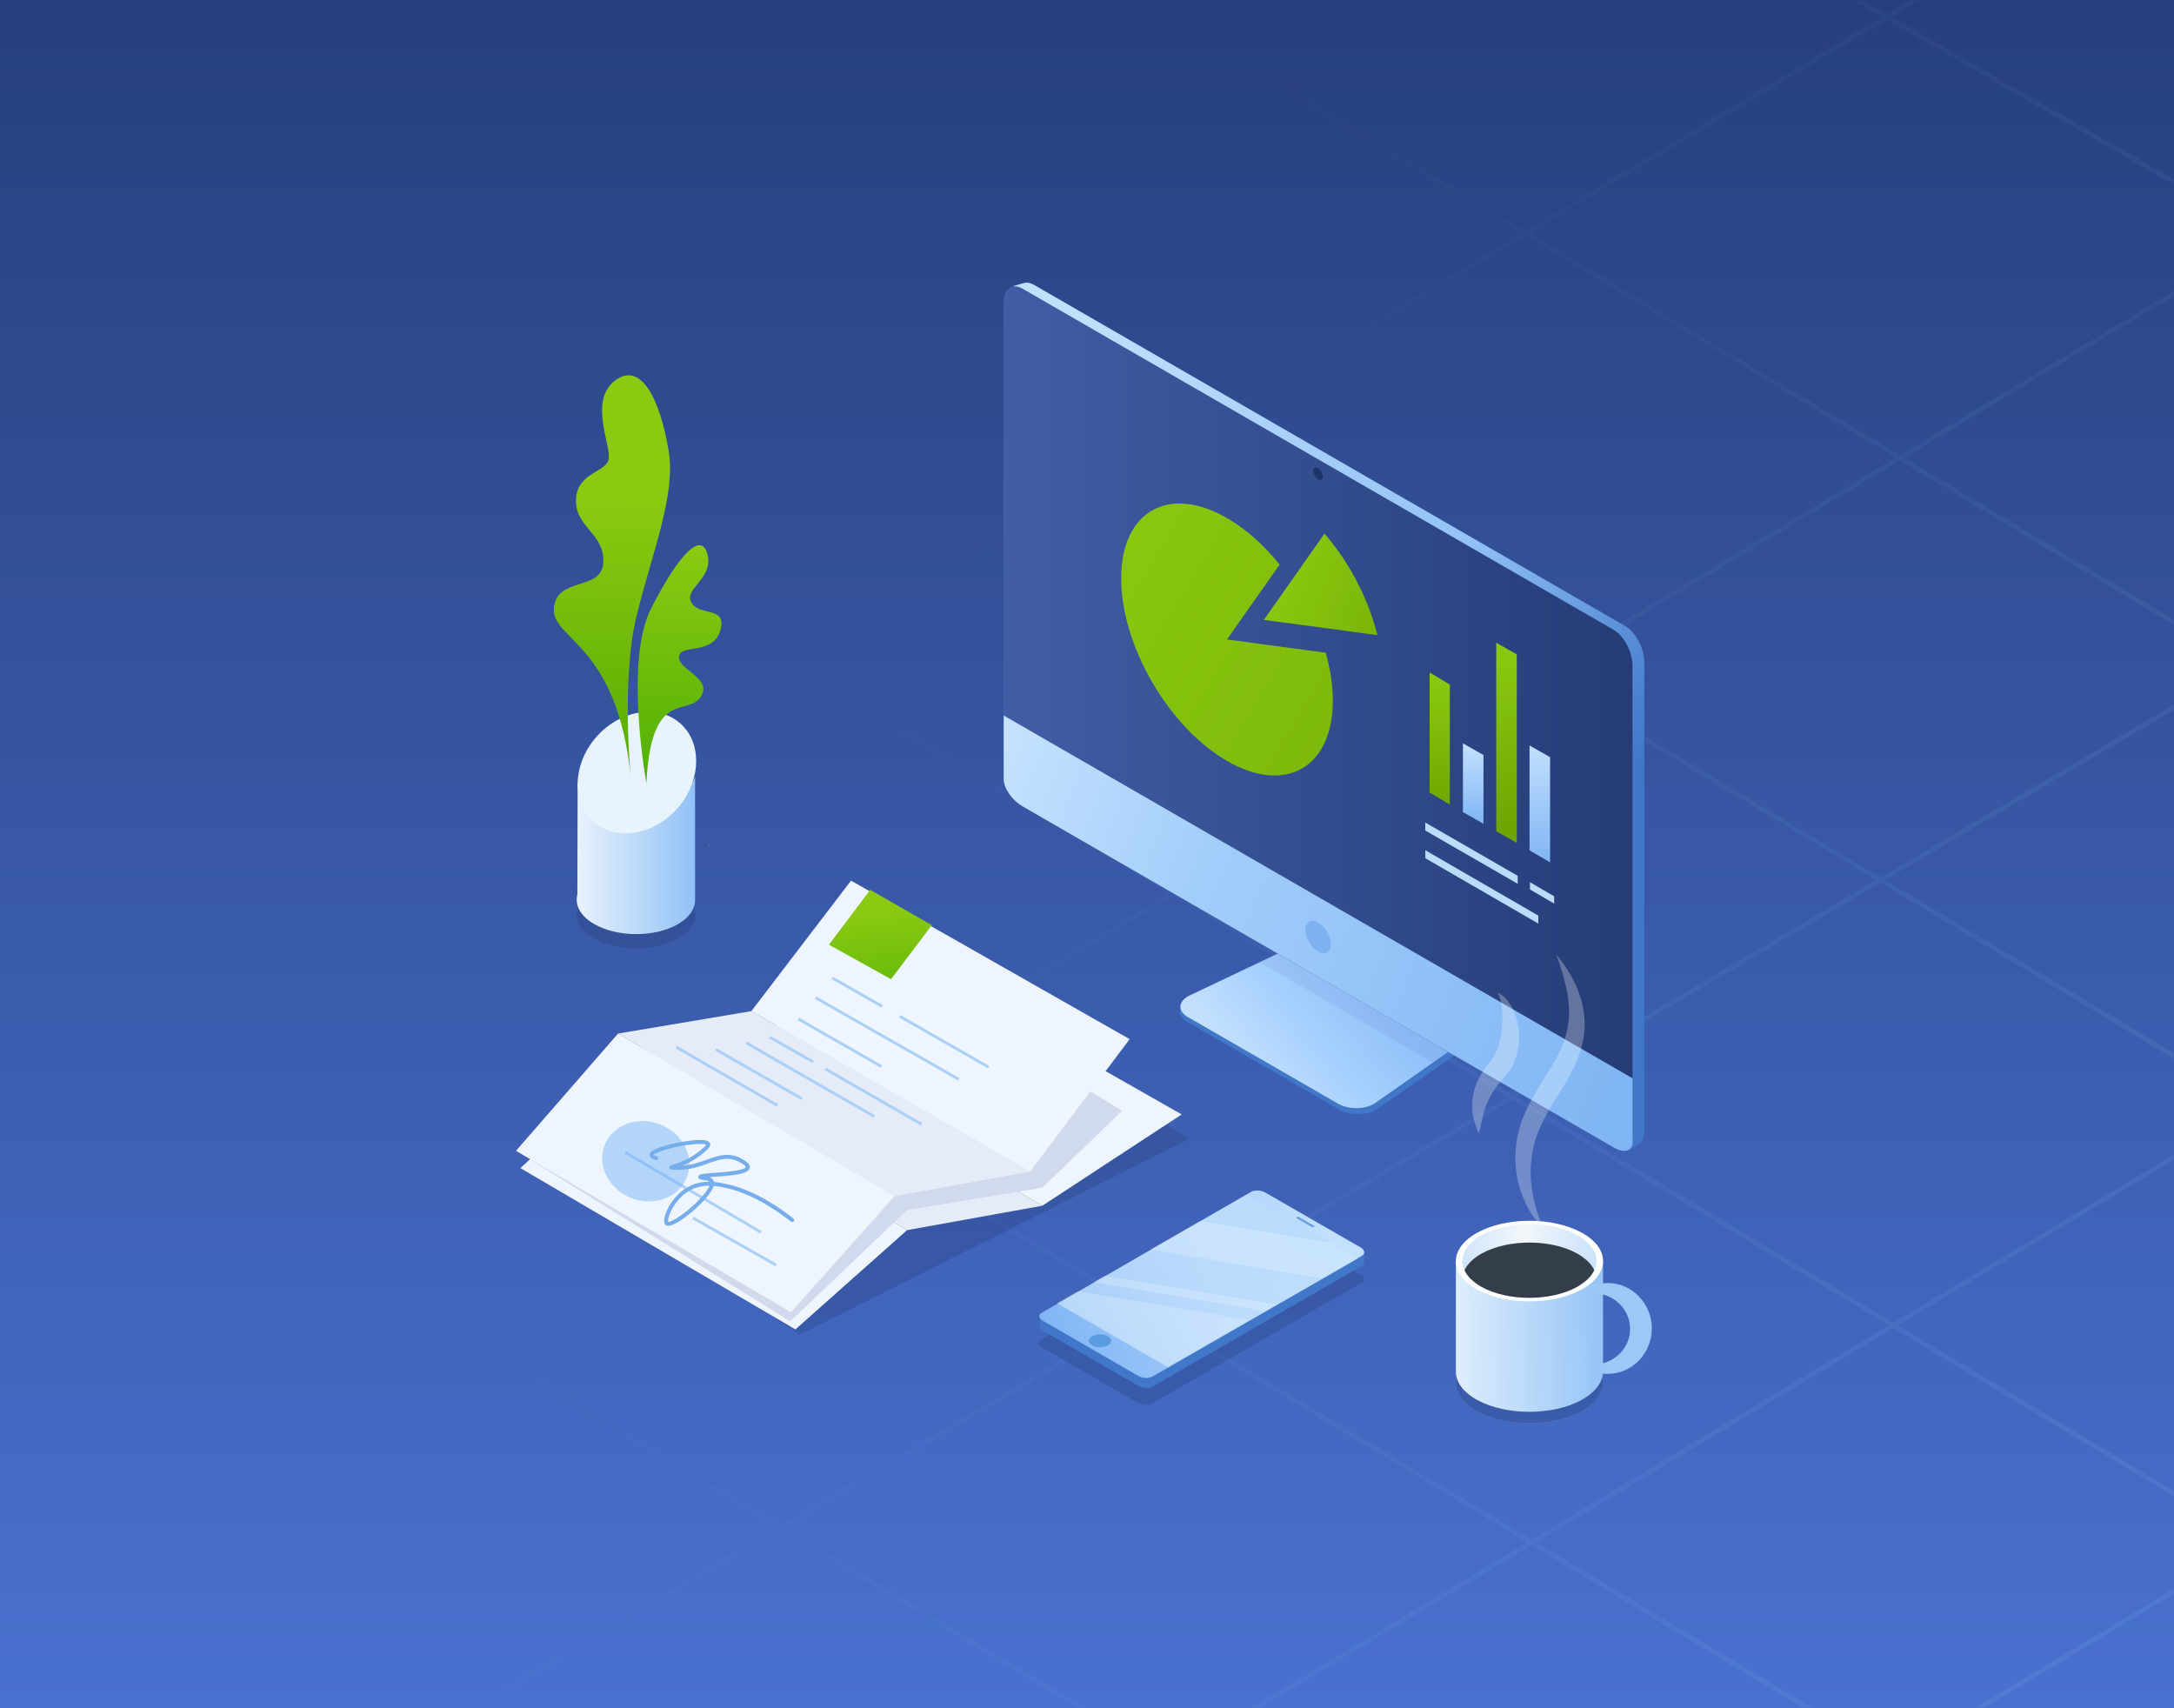 <?xml version="1.0" encoding="UTF-8"?> <svg xmlns="http://www.w3.org/2000/svg" width="700" height="550" viewBox="0 0 700 550" fill="none"><rect x="0" y="0" width="700" height="550" fill="#808080" stroke="none"/> <rect width="700" height="550" fill="url(#paint0_linear)"></rect> <mask id="mask0" maskUnits="userSpaceOnUse" x="0" y="0" width="700" height="550"> <rect width="700" height="550" fill="url(#paint1_linear)"></rect> </mask> <g mask="url(#mask0)"> <path opacity="0.15" d="M1053.58 264.11L810.779 122.22L567.98 -17.201M594.426 697.521L174.241 445.563M1040.05 404.243L309.133 -34.037M826.246 696.319L165.043 299.839M1038.33 542.876L262.43 77.618M1038.4 683.841L164.986 160.115M859.788 697.833L1053.43 581.717M165.74 270.279L682.62 -39.66M624.893 698.755L1045.08 446.797M179.269 406.711L828.841 17.206M393.073 696.401L1126.3 256.732M122 567.964L946.462 82.636M180.925 683.837L1054.33 160.11" stroke="url(#paint2_linear)" stroke-width="1.51"></path> </g> <path d="M228.679 270.824C228.591 271.439 228.372 272.097 228.152 272.711L228.679 270.824Z" fill="white"></path> <path opacity="0.3" d="M223.951 294.739C223.983 288.834 215.412 284 204.808 283.943C194.204 283.885 185.582 288.626 185.55 294.531C185.518 300.436 194.088 305.27 204.692 305.327C215.296 305.385 223.919 300.644 223.951 294.739Z" fill="#253C77"></path> <path d="M223.804 249.98V289.83C223.804 292.639 221.96 295.404 218.271 297.554C210.85 301.855 198.774 301.811 191.309 297.51C186.83 294.921 185.029 291.366 185.907 287.987L185.995 251.122C186.083 253.886 187.883 253.886 191.528 255.993C198.993 260.294 211.069 260.338 218.447 256.037C221.433 254.325 223.189 252.219 223.804 249.98Z" fill="url(#paint3_linear)"></path> <path d="M218.274 260.075C210.721 268.852 198.513 270.959 191.267 264.727C184.022 258.539 184.285 246.206 191.882 237.429C199.435 228.652 211.643 226.545 218.888 232.777C225.87 238.746 225.914 250.42 219.02 259.197L218.274 260.075Z" fill="#E8F3FE"></path> <path d="M205.055 197.928C210.105 177.564 217.658 159.395 215.287 145.087C212.476 128.235 206.284 116.253 198.029 122.529C189.729 128.805 196.448 142.717 196.053 147.457C195.658 152.197 185.733 151.846 185.47 160.887C185.206 169.928 194.604 171.551 194.252 181.031C193.901 190.511 179.19 185.464 178.356 195.777C177.522 206.091 198.688 206.881 203.079 250.066C203.079 250.11 199.961 218.291 205.055 197.928Z" fill="url(#paint4_linear)"></path> <path d="M222.666 194.065C219.988 189.544 229.78 186.385 227.804 178.529C225.828 170.673 218.231 178.968 209.58 196.04C200.93 213.112 208.131 252.172 208.131 252.172C209.668 221.582 221.086 230.711 225.477 224.567C229.868 218.422 218.363 215.789 218.626 211.488C218.89 207.187 229.561 211.049 231.932 203.018C234.259 194.987 225.301 198.585 222.666 194.065Z" fill="url(#paint5_linear)"></path> <path opacity="0.3" d="M168.064 371.077L257.567 429.722L382.794 366.746L293.3 307.944L168.064 371.077Z" fill="#253C77"></path> <path d="M380.08 324.113L379.931 325.759L380.829 327.292C380.829 327.292 381.278 325.048 381.24 325.011C381.203 324.973 380.08 324.113 380.08 324.113Z" fill="#4077C9"></path> <path d="M431.344 357.319L382.363 329.047C378.92 327.065 379.144 323.848 382.849 322.091L417.05 306.084C420.867 304.289 426.442 304.514 429.96 306.533L470.897 330.131C474.414 332.151 474.713 335.367 471.607 337.536L443.468 357.058C440.437 359.189 434.787 359.301 431.344 357.319Z" fill="#4077C9"></path> <path d="M430.894 355.382L382.474 327.446C379.068 325.501 379.33 322.285 382.997 320.527L417.012 304.371C420.791 302.576 426.329 302.726 429.809 304.745L470.259 328.081C473.739 330.101 474.038 333.28 470.895 335.449L442.868 355.083C439.875 357.214 434.299 357.364 430.894 355.382Z" fill="url(#paint6_linear)"></path> <path opacity="0.16" d="M405.524 309.831L461.391 342.105L469.511 336.458L413.719 305.941L405.524 309.831Z" fill="#6B87D0"></path> <path d="M523.357 201.599L332.968 91.725C331.995 91.163 331.059 90.939 330.236 91.014H330.199L330.011 91.051C329.824 91.089 329.637 91.126 329.45 91.201L326.157 92.136C326.157 92.136 326.793 92.697 327.467 93.333C327.13 94.155 326.943 95.128 326.943 96.287V246.888C326.943 251.338 329.637 256.499 333.005 258.444L523.394 368.318C523.731 368.505 524.03 368.655 524.367 368.767L524.405 370.225L527.061 368.804C527.211 368.729 527.361 368.655 527.51 368.58L527.585 368.542C528.745 367.757 529.456 366.112 529.456 363.793V213.155C529.381 208.705 526.687 203.506 523.357 201.599Z" fill="url(#paint7_linear)"></path> <path d="M519.581 369.436L329.192 259.599C325.861 257.654 323.13 252.493 323.13 248.043V97.48C323.13 93.029 325.824 90.973 329.192 92.917L519.581 202.792C522.911 204.737 525.643 209.897 525.643 214.348V364.948C525.643 369.324 522.949 371.381 519.581 369.436Z" fill="url(#paint8_linear)"></path> <path d="M323.169 230.359V250.853C323.169 253.77 325.863 257.66 329.231 259.604L519.62 369.479C522.951 371.424 525.682 370.601 525.682 367.721V347.19L323.169 230.359Z" fill="url(#paint9_linear)"></path> <path d="M425.48 154.376C426.069 154.032 426.056 152.915 425.451 151.881C424.846 150.847 423.878 150.287 423.29 150.631C422.701 150.975 422.714 152.092 423.319 153.126C423.924 154.161 424.892 154.72 425.48 154.376Z" fill="#1D3267"></path> <path opacity="0.72" d="M427.311 306.651C428.899 305.724 428.884 302.745 427.278 299.999C425.671 297.254 423.082 295.78 421.494 296.707C419.906 297.635 419.921 300.613 421.528 303.359C423.134 306.105 425.723 307.579 427.311 306.651Z" fill="#75AAEE"></path> <path d="M380.488 358.811L335.633 388.199L245.923 336.384L290.778 307.77L380.488 358.811Z" fill="#EFF5FF"></path> <path d="M335.633 388.202L245.923 336.387L203.001 343.734L292.067 396.065L335.633 388.202Z" fill="#E6EBF8"></path> <path d="M292.066 396.065L256.105 428.031L167.555 376.087L203.001 343.734L292.066 396.065Z" fill="#EFF5FF"></path> <path d="M205.453 337.282L248.632 331.868L271.317 302.609L361.285 357.647L335.635 382.395L292.069 389.613L254.432 425.445L170.909 373.501L205.453 337.282Z" fill="#D1DAED"></path> <path d="M363.734 334.573L331.64 377.237L241.93 325.551L274.024 283.531L363.734 334.573Z" fill="#EFF5FF"></path> <path d="M331.641 377.237L241.931 325.551L199.009 332.769L288.075 385.1L331.641 377.237Z" fill="#E6EBF8"></path> <path d="M288.071 385.101L254.688 422.48L166.138 370.536L199.006 332.77L288.071 385.101Z" fill="#EFF5FF"></path> <path d="M284.07 324.015L267.959 314.863" stroke="#ABD0F8" stroke-width="0.912" stroke-miterlimit="10"></path> <path d="M318.355 343.608L289.741 327.238" stroke="#ABD0F8" stroke-width="0.912" stroke-miterlimit="10"></path> <path d="M308.731 347.514L262.587 321.219" stroke="#ABD0F8" stroke-width="0.912" stroke-miterlimit="10"></path> <path d="M283.836 343.397L257.026 328.059" stroke="#ABD0F8" stroke-width="0.912" stroke-miterlimit="10"></path> <path d="M249.914 407.338L223.104 392.129" stroke="#ABD0F8" stroke-width="0.912" stroke-miterlimit="10"></path> <path d="M245.004 396.736L201.293 371.027" stroke="#ABD0F8" stroke-width="0.912" stroke-miterlimit="10"></path> <path d="M203.366 385.771C210.697 388.584 218.683 385.543 221.202 378.978C223.722 372.413 219.821 364.81 212.49 361.996C205.158 359.183 197.172 362.224 194.653 368.79C192.134 375.355 196.035 382.958 203.366 385.771Z" fill="#73B2F3" fill-opacity="0.488"></path> <path d="M261.805 341.878L247.755 333.887" stroke="#ABD0F8" stroke-width="0.912" stroke-miterlimit="10"></path> <path d="M296.734 361.983L265.8 344.195" stroke="#ABD0F8" stroke-width="0.912" stroke-miterlimit="10"></path> <path d="M281.484 359.459L240.238 335.742" stroke="#ABD0F8" stroke-width="0.912" stroke-miterlimit="10"></path> <path d="M258.199 353.748L230.487 337.895" stroke="#ABD0F8" stroke-width="0.912" stroke-miterlimit="10"></path> <path d="M250.336 355.936L217.726 337.117" stroke="#ABD0F8" stroke-width="0.912" stroke-miterlimit="10"></path> <path d="M211.279 372.861C210.508 372.641 209.903 372.366 209.793 371.981C208.968 369.835 226.957 366.204 228.003 368.295C228.333 368.955 226.847 370.11 225.197 371.431C220.521 375.061 216.01 375.612 216.12 375.887C226.326 377.068 231.381 369.767 238.4 373.576C238.895 373.851 240.546 374.731 240.766 375.557C241.536 378.527 225.142 377.977 225.472 378.967C225.637 379.407 228.498 379.132 229.158 380.343C230.863 383.588 216.175 395.856 214.634 393.821C213.699 392.556 216.835 383.919 224.372 381.663C228.003 380.563 231.413 381.333 234.219 381.938C238.07 382.818 245.387 385.184 255.069 392.831" stroke="#76ADEC" stroke-width="1.277" stroke-miterlimit="10" stroke-linecap="round" stroke-linejoin="round"></path> <path d="M286.896 315.259L300.039 297.871L280.187 286.508L266.907 304.169L286.896 315.259Z" fill="url(#paint10_linear)"></path> <g opacity="0.3"> <path d="M509.209 436.077C499.968 431.022 484.967 431.022 475.727 436.077C466.487 441.186 466.432 449.394 475.672 454.449C484.913 459.505 499.914 459.505 509.209 454.449C518.449 449.34 518.503 441.132 509.209 436.077Z" fill="white"></path> <path d="M509.209 436.077C499.968 431.022 484.967 431.022 475.727 436.077C466.487 441.186 466.432 449.394 475.672 454.449C484.913 459.505 499.914 459.505 509.209 454.449C518.449 449.34 518.503 441.132 509.209 436.077Z" fill="#253C77"></path> </g> <path d="M516.163 440.98V406.029H468.767V441.469C468.712 444.839 470.995 448.209 475.669 450.764C484.91 455.819 499.911 455.819 509.206 450.764C514.097 448.046 516.38 444.513 516.163 440.98Z" fill="url(#paint11_linear)"></path> <path d="M509.209 396.843C499.968 391.787 484.967 391.787 475.727 396.843C466.487 401.952 466.432 410.16 475.672 415.215C484.913 420.27 499.914 420.27 509.209 415.215C518.449 410.106 518.503 401.898 509.209 396.843Z" fill="white"></path> <path d="M507.735 397.602C499.311 392.982 485.613 392.982 477.189 397.602C468.764 402.277 468.764 409.778 477.134 414.398C485.559 419.019 499.256 419.019 507.681 414.398C516.16 409.778 516.16 402.277 507.735 397.602Z" fill="url(#paint12_linear)"></path> <path d="M477.192 403.528C474.365 405.105 472.463 407.007 471.539 408.964C472.463 410.975 474.365 412.823 477.137 414.399C485.562 419.02 499.259 419.02 507.684 414.399C510.51 412.823 512.413 410.921 513.337 408.964C512.413 406.953 510.51 405.105 507.684 403.528C499.314 398.908 485.671 398.908 477.192 403.528Z" fill="#343E49"></path> <path d="M517.686 413.094C516.762 413.094 515.838 413.203 514.914 413.366C514.859 413.42 514.859 413.42 514.805 413.42C513.718 413.964 514.098 415.377 514.805 416.519C520.512 417.334 524.86 422.117 524.86 427.879C524.86 433.478 520.675 438.152 515.186 439.131C515.294 440.272 515.675 441.359 516.218 442.284C516.707 442.338 517.197 442.338 517.686 442.338C525.513 442.338 531.872 435.761 531.872 427.662C531.818 419.617 525.458 413.094 517.686 413.094Z" fill="#9CC8F8"></path> <g opacity="0.37"> <path opacity="0.75" d="M497.145 395.864C495.69 394.469 494.416 392.832 493.325 391.134C492.173 389.436 491.263 387.556 490.475 385.677C488.898 381.856 487.989 377.672 487.928 373.367C487.868 369.122 488.595 364.817 490.051 360.754C491.506 356.692 493.628 353.053 495.69 349.657C496.72 347.96 497.812 346.322 498.782 344.685C499.813 343.048 500.783 341.411 501.571 339.773C502.42 338.136 503.148 336.499 503.754 334.801C504.3 333.103 504.724 331.405 504.967 329.586C505.452 326.009 505.209 322.31 504.421 318.55C504.057 316.67 503.512 314.791 502.966 312.911C502.663 311.941 502.359 311.031 502.056 310.121L501.571 308.727C501.389 308.242 501.207 307.756 501.086 307.332C501.753 308.12 502.359 308.909 502.966 309.697C503.572 310.546 504.118 311.334 504.664 312.183C505.755 313.881 506.725 315.7 507.574 317.58C509.211 321.339 510.242 325.584 510.242 329.95C510.242 334.316 509.029 338.682 507.332 342.502C506.483 344.443 505.452 346.262 504.482 348.02C503.451 349.779 502.42 351.477 501.329 353.114C499.267 356.449 497.327 359.663 495.872 362.937C494.477 366.272 493.446 369.789 493.082 373.488C492.658 377.127 492.84 380.886 493.567 384.646C494.295 388.527 495.447 392.226 497.145 395.864Z" fill="white"></path> </g> <g opacity="0.37"> <path opacity="0.75" d="M482.287 319.578C483.257 320.063 484.166 320.791 484.894 321.579C485.622 322.428 486.289 323.338 486.834 324.369C487.926 326.37 488.593 328.553 488.896 330.736C489.26 332.979 489.26 335.283 488.835 337.588C488.472 339.892 487.683 342.196 486.289 344.379C486.107 344.622 485.925 344.925 485.743 345.167C485.561 345.41 485.379 345.653 485.137 345.895L484.833 346.259L484.591 346.562L484.106 347.047C483.499 347.714 482.954 348.442 482.347 349.17C481.256 350.625 480.286 352.08 479.498 353.717C478.709 355.294 478.042 357.053 477.557 358.932C477.315 359.903 477.133 360.873 476.89 361.843C476.708 362.874 476.466 363.905 476.163 364.935C475.314 362.995 474.586 360.994 474.222 358.75C473.858 356.567 473.98 354.203 474.465 351.959C474.95 349.715 475.92 347.532 477.072 345.592C477.678 344.622 478.285 343.712 479.012 342.803L479.558 342.136L479.983 341.59C480.104 341.469 480.225 341.287 480.346 341.165C480.468 340.983 480.589 340.862 480.65 340.68C481.498 339.407 482.165 337.83 482.651 336.193C482.893 335.344 483.075 334.495 483.257 333.586C483.439 332.676 483.56 331.827 483.621 330.857C483.803 329.038 483.803 327.158 483.681 325.217C483.56 323.398 483.196 321.519 482.287 319.578Z" fill="white"></path> </g> <path opacity="0.3" d="M335.677 433.928L366.381 451.67C367.76 452.449 369.799 452.569 370.999 451.85L438.344 413.01C439.543 412.35 439.363 411.152 437.984 410.313L407.28 392.631C405.901 391.852 403.862 391.732 402.662 392.451L335.377 431.291C334.178 431.95 334.298 433.149 335.677 433.928Z" fill="#253C77"></path> <path d="M334.656 423.757L340.953 422.678L402.781 387.015C403.98 386.356 406.019 386.416 407.399 387.195L436.004 403.738L439.242 403.138V406.435C439.242 406.855 439.002 407.274 438.463 407.574L371.177 446.414C369.978 447.073 367.939 447.013 366.56 446.234L335.856 428.492C335.076 428.073 334.716 427.473 334.716 426.934V423.757H334.656Z" fill="#4077C9"></path> <path d="M335.797 425.256L366.501 442.997C367.88 443.777 369.919 443.896 371.119 443.177L438.464 404.337C439.663 403.678 439.484 402.479 438.104 401.64L407.4 383.958C406.021 383.179 403.982 383.059 402.782 383.778L335.497 422.618C334.298 423.278 334.418 424.476 335.797 425.256Z" fill="url(#paint13_linear)"></path> <path d="M340.414 419.741L376.096 440.3L437.145 405.236L401.463 384.617L340.414 419.741Z" fill="url(#paint14_linear)"></path> <path d="M417.594 392.291L422.331 395.049C422.511 395.168 422.871 395.168 423.051 395.049H423.111C423.291 394.929 423.291 394.749 423.051 394.629L418.313 391.872C418.134 391.752 417.774 391.752 417.594 391.872H417.534C417.354 392.052 417.354 392.232 417.594 392.291Z" fill="#68A1DB"></path> <path d="M351.631 430.235C350.251 431.074 350.191 432.333 351.631 433.172C353.01 433.951 355.289 433.951 356.728 433.172C358.107 432.333 358.167 431.074 356.728 430.235C355.349 429.396 353.07 429.396 351.631 430.235Z" fill="#5A9CDF"></path> <path d="M370.485 402.222L425.583 411.548L436.962 405.032L428.577 400.189L386.416 393.075L370.485 402.222Z" fill="#FDFEFF" fill-opacity="0.22"></path> <path d="M352.099 412.804L407.197 422.13L410.79 420.038L355.692 410.712L352.099 412.804Z" fill="#FDFEFF" fill-opacity="0.22"></path> <path d="M340.422 419.498L375.996 440.003L402.048 425.057L346.89 415.731L340.422 419.498Z" fill="#FDFEFF" fill-opacity="0.22"></path> <path d="M499.105 243.784V277.663L492.489 273.785V240.02L499.105 243.784Z" fill="url(#paint15_linear)"></path> <path d="M488.383 210.702V271.388L481.767 267.623V206.938L488.383 210.702Z" fill="url(#paint16_linear)"></path> <path d="M477.66 243.097V265.227L471.044 261.462V239.333L477.66 243.097Z" fill="url(#paint17_linear)"></path> <path d="M466.825 220.399V259.069L460.323 255.191V216.521L466.825 220.399Z" fill="url(#paint18_linear)"></path> <path d="M395.077 205.886L412.031 181.769C407.03 175.584 401.266 170.36 395.077 166.801C376.259 155.929 361 164.627 361 186.231C361 207.835 376.259 234.126 395.077 244.999C413.896 255.871 429.155 247.173 429.155 225.57C429.155 220.599 428.335 215.375 426.866 210.15L395.077 205.886Z" fill="url(#paint19_linear)"></path> <path d="M443.481 204.474L406.945 199.588L426.471 171.8C426.499 171.828 426.527 171.856 426.555 171.885C434.524 181.147 440.655 192.867 443.453 204.361C443.453 204.417 443.453 204.446 443.481 204.474Z" fill="url(#paint20_linear)"></path> <path fill-rule="evenodd" clip-rule="evenodd" d="M500.423 290.932L492.628 286.368L492.613 284.023L500.409 288.588L500.423 290.932Z" fill="#BBDBFD"></path> <path fill-rule="evenodd" clip-rule="evenodd" d="M488.689 284.559L458.923 267.402L458.91 264.824L488.676 281.981L488.689 284.559Z" fill="#BBDBFD"></path> <path fill-rule="evenodd" clip-rule="evenodd" d="M495.332 297.37L458.946 276.328L458.934 273.75L495.32 294.792L495.332 297.37Z" fill="#BBDBFD"></path> <defs> <linearGradient id="paint0_linear" x1="563.403" y1="-32.656" x2="563.403" y2="550" gradientUnits="userSpaceOnUse"> <stop stop-color="#253C77"></stop> <stop offset="1" stop-color="#4971D0"></stop> </linearGradient> <linearGradient id="paint1_linear" x1="563.403" y1="-32.656" x2="563.403" y2="550" gradientUnits="userSpaceOnUse"> <stop stop-color="#253C77"></stop> <stop offset="1" stop-color="#4971D0"></stop> </linearGradient> <linearGradient id="paint2_linear" x1="893.623" y1="546.988" x2="181.174" y2="156.833" gradientUnits="userSpaceOnUse"> <stop stop-color="#97CBFF"></stop> <stop offset="0.857" stop-color="#97CBFF" stop-opacity="0"></stop> </linearGradient> <linearGradient id="paint3_linear" x1="185.698" y1="275.376" x2="223.798" y2="275.376" gradientUnits="userSpaceOnUse"> <stop stop-color="#E9F2FC"></stop> <stop offset="0.993" stop-color="#91C2F7"></stop> </linearGradient> <linearGradient id="paint4_linear" x1="198.018" y1="159.081" x2="197.034" y2="250.066" gradientUnits="userSpaceOnUse"> <stop stop-color="#8CCA11"></stop> <stop offset="1" stop-color="#57AC02"></stop> </linearGradient> <linearGradient id="paint5_linear" x1="218.817" y1="175.547" x2="218.817" y2="252.172" gradientUnits="userSpaceOnUse"> <stop stop-color="#8CCA11"></stop> <stop offset="1" stop-color="#50B005"></stop> </linearGradient> <linearGradient id="paint6_linear" x1="400.341" y1="349.719" x2="471.45" y2="291.264" gradientUnits="userSpaceOnUse"> <stop offset="0.052" stop-color="#C2DFFE"></stop> <stop offset="0.3" stop-color="#A6D0FE"></stop> <stop offset="0.713" stop-color="#83B8F5"></stop> </linearGradient> <linearGradient id="paint7_linear" x1="314.241" y1="153.195" x2="548.186" y2="311.142" gradientUnits="userSpaceOnUse"> <stop stop-color="#C1DFFE"></stop> <stop offset="0.502" stop-color="#93C3F7"></stop> <stop offset="0.811" stop-color="#4077C9"></stop> </linearGradient> <linearGradient id="paint8_linear" x1="323.165" y1="231.173" x2="525.642" y2="231.173" gradientUnits="userSpaceOnUse"> <stop stop-color="#415DA5"></stop> <stop offset="1" stop-color="#253C77"></stop> </linearGradient> <linearGradient id="paint9_linear" x1="312.722" y1="256.387" x2="601.889" y2="372.501" gradientUnits="userSpaceOnUse"> <stop stop-color="#C7E2FF"></stop> <stop offset="0.26" stop-color="#A1CDFA"></stop> <stop offset="0.815" stop-color="#7BB2F3"></stop> </linearGradient> <linearGradient id="paint10_linear" x1="281.569" y1="292.832" x2="284.86" y2="324.509" gradientUnits="userSpaceOnUse"> <stop stop-color="#8CCA11"></stop> <stop offset="0.932" stop-color="#60B708"></stop> </linearGradient> <linearGradient id="paint11_linear" x1="463.866" y1="429.909" x2="515.934" y2="429.355" gradientUnits="userSpaceOnUse"> <stop stop-color="#E6F2FD"></stop> <stop offset="1" stop-color="#95C4F7"></stop> </linearGradient> <linearGradient id="paint12_linear" x1="461.13" y1="406.539" x2="520.607" y2="406.761" gradientUnits="userSpaceOnUse"> <stop stop-color="#BFDDFA"></stop> <stop offset="0.495" stop-color="#F2F6FA"></stop> <stop offset="1" stop-color="#C0DDFA"></stop> </linearGradient> <linearGradient id="paint13_linear" x1="334.676" y1="426.974" x2="426.715" y2="390.005" gradientUnits="userSpaceOnUse"> <stop stop-color="#80B5F4"></stop> <stop offset="1" stop-color="#C3E0FE"></stop> </linearGradient> <linearGradient id="paint14_linear" x1="423.459" y1="365.965" x2="317.244" y2="482.906" gradientUnits="userSpaceOnUse"> <stop stop-color="#B0D6FC"></stop> <stop offset="1" stop-color="#EDF6FF" stop-opacity="0"></stop> </linearGradient> <linearGradient id="paint15_linear" x1="495.817" y1="277.637" x2="495.817" y2="239.998" gradientUnits="userSpaceOnUse"> <stop stop-color="#81B6F4"></stop> <stop offset="0.995" stop-color="#C1DFFE"></stop> </linearGradient> <linearGradient id="paint16_linear" x1="485.069" y1="271.431" x2="485.069" y2="206.937" gradientUnits="userSpaceOnUse"> <stop stop-color="#6CA300"></stop> <stop offset="1" stop-color="#8CCA11"></stop> </linearGradient> <linearGradient id="paint17_linear" x1="474.322" y1="265.224" x2="474.322" y2="239.288" gradientUnits="userSpaceOnUse"> <stop stop-color="#80B6F4"></stop> <stop offset="0.995" stop-color="#C3E0FF"></stop> </linearGradient> <linearGradient id="paint18_linear" x1="463.577" y1="259.022" x2="463.577" y2="216.574" gradientUnits="userSpaceOnUse"> <stop stop-color="#70A800"></stop> <stop offset="1" stop-color="#8CCA11"></stop> </linearGradient> <linearGradient id="paint19_linear" x1="348.018" y1="160.28" x2="455.366" y2="225.213" gradientUnits="userSpaceOnUse"> <stop offset="0.002" stop-color="#8CCA11"></stop> <stop offset="1" stop-color="#7CB708"></stop> </linearGradient> <linearGradient id="paint20_linear" x1="408.076" y1="183.086" x2="442.023" y2="196.586" gradientUnits="userSpaceOnUse"> <stop offset="0.002" stop-color="#8CCA11"></stop> <stop offset="1" stop-color="#7CB707"></stop> </linearGradient> </defs> </svg> 
